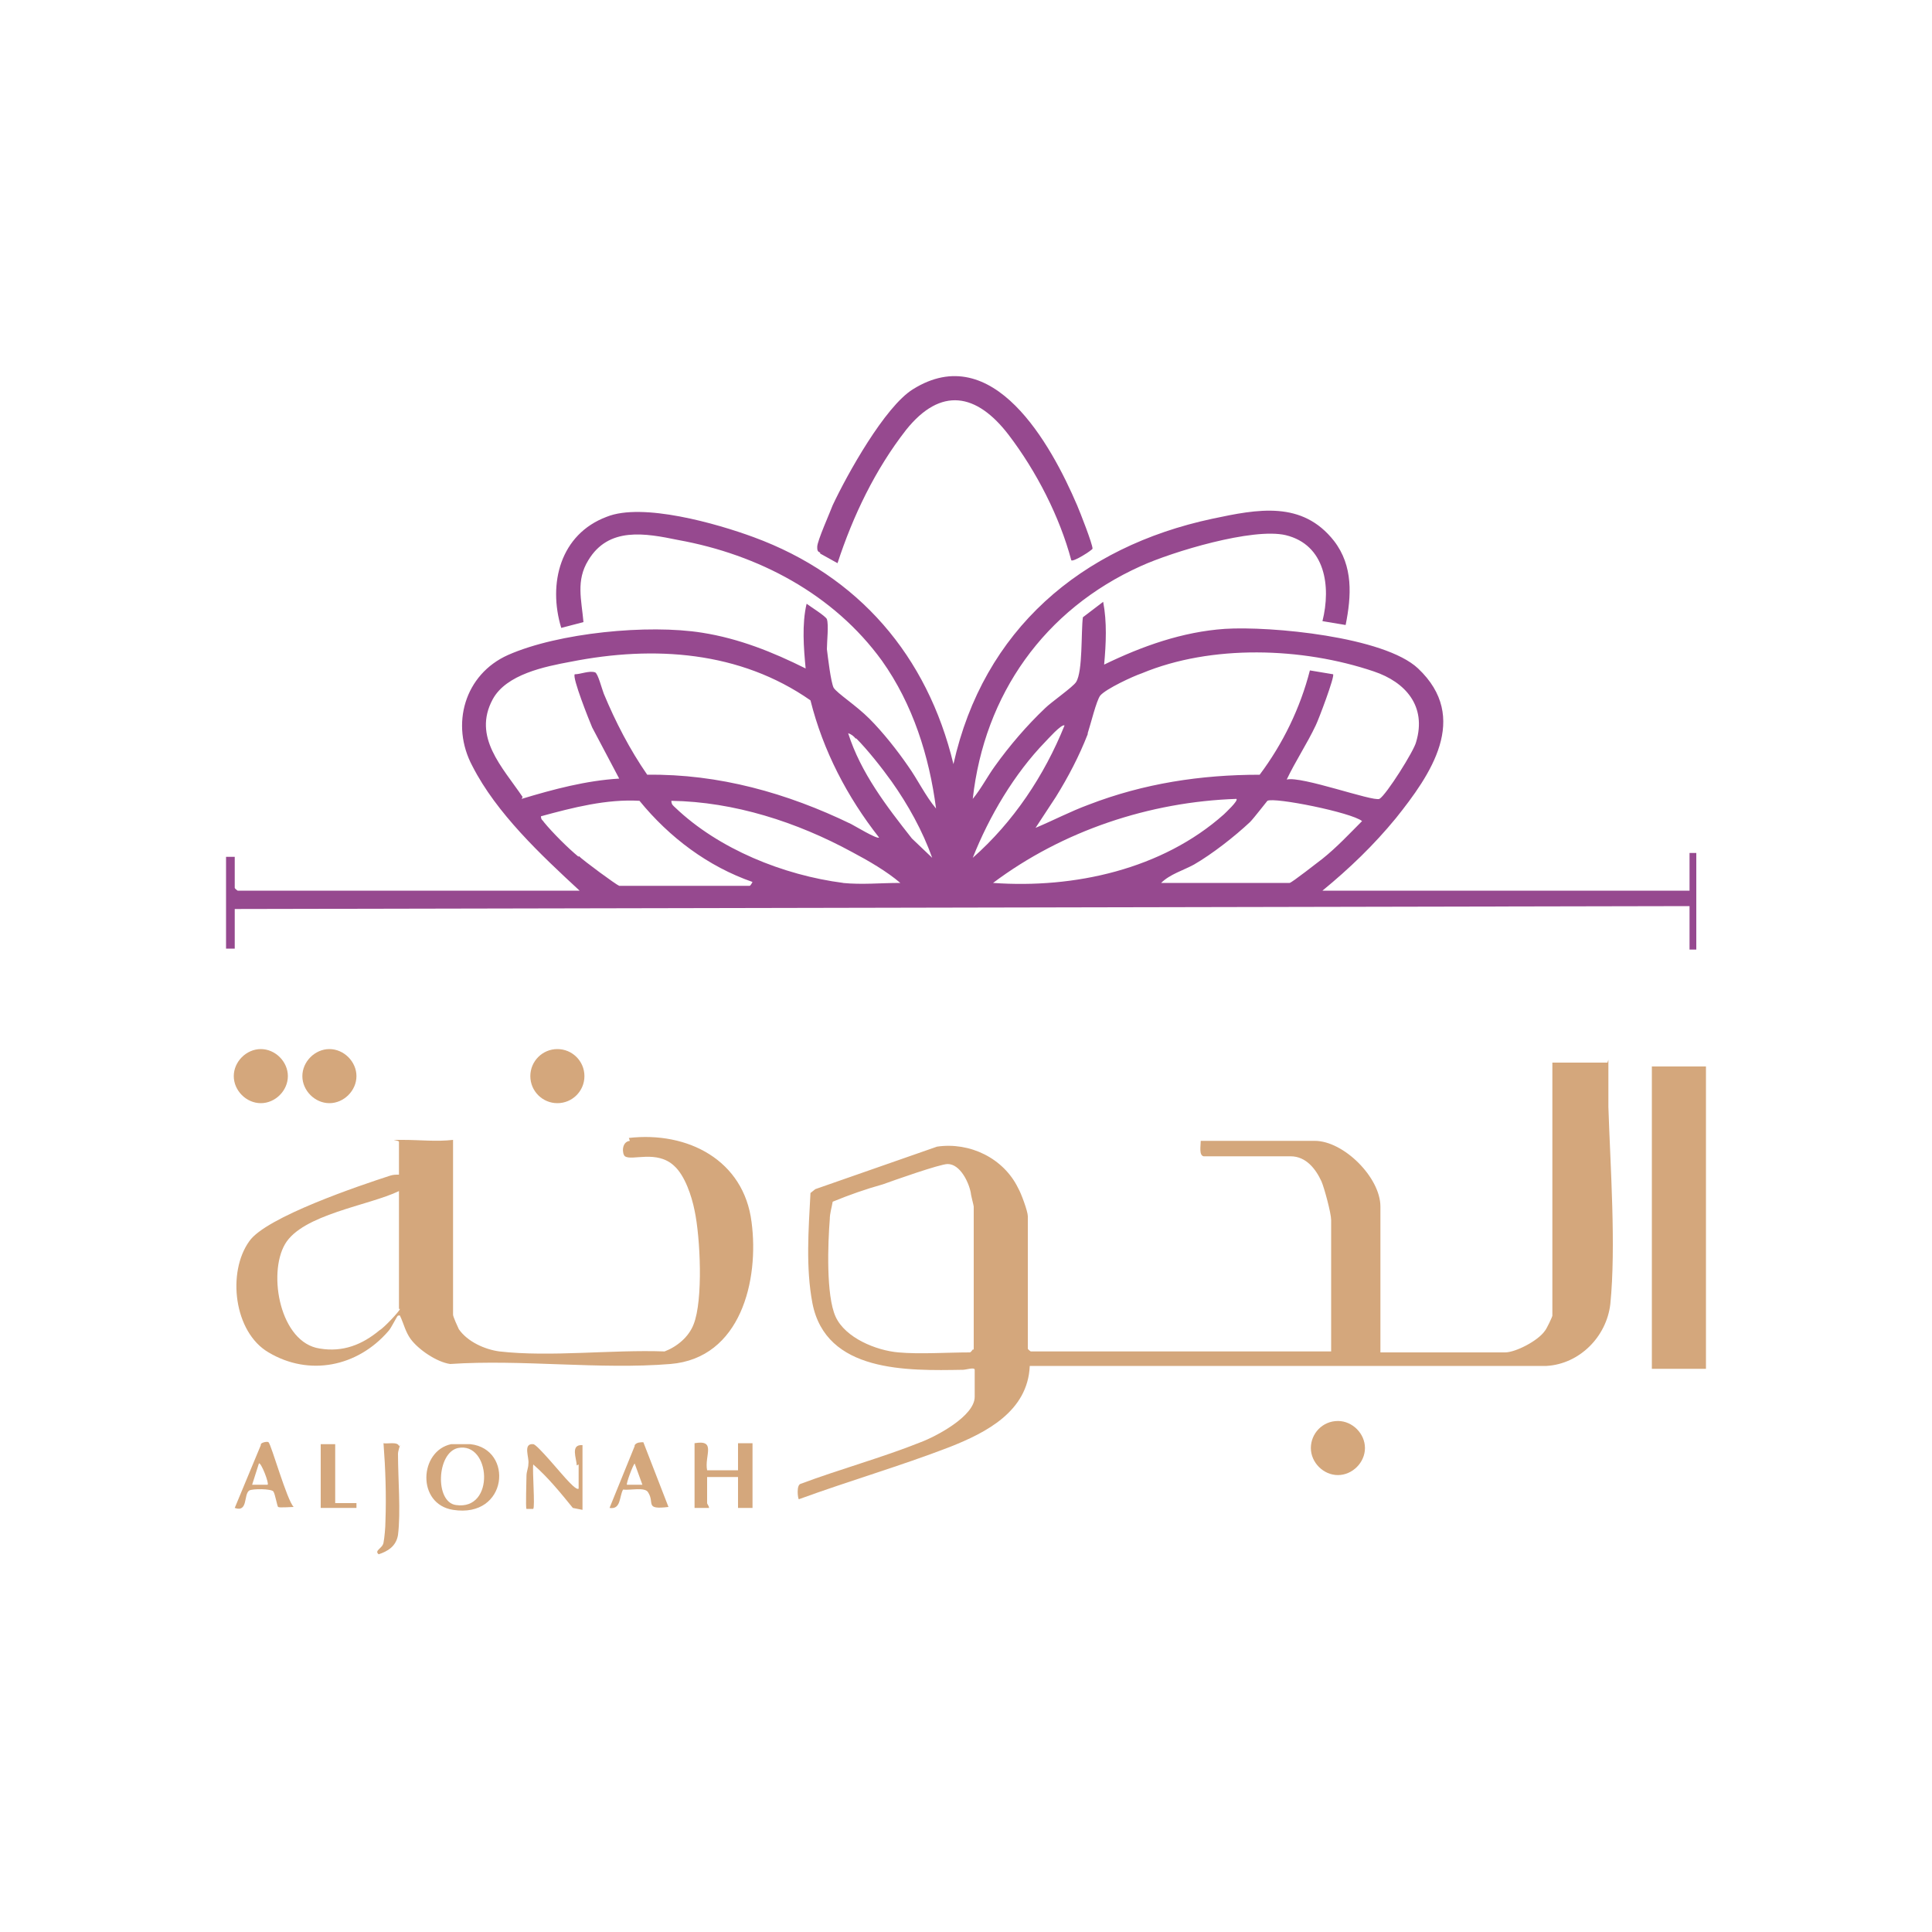 <?xml version="1.0" encoding="UTF-8"?>
<svg id="Layer_1" xmlns="http://www.w3.org/2000/svg" version="1.1" viewBox="0 0 200 200">
  <!-- Generator: Adobe Illustrator 29.4.0, SVG Export Plug-In . SVG Version: 2.1.0 Build 152)  -->
  <defs>
    <style>
      .st0 {
        fill: #96498f;
      }

      .st1 {
        fill: #d4a77c;
      }
    </style>
  </defs>
  <rect class="st1" x="171" y="110.4" width="5.6" height="31.3"/>
  <path class="st0" d="M84.9,57.3l1.8,1c1.6-4.9,3.9-9.7,7.1-13.8,3.6-4.5,7.3-3.8,10.6.5,2.9,3.8,5.3,8.5,6.5,13,.2.2,2.1-1,2.2-1.2,0-.5-1.3-3.8-1.6-4.5-2.7-6.3-8.7-17.2-17-12-2.9,1.8-6.8,8.8-8.3,12-.3.8-1.6,3.7-1.6,4.3,0,.3,0,.5.3.6h0Z"/>
  <circle class="st1" cx="57.7" cy="111.4" r="2.8"/>
  <path class="st1" d="M138.5,147.1c-1.6,0-2.8,1.3-2.8,2.8s1.3,2.8,2.8,2.8,2.8-1.3,2.8-2.8-1.3-2.8-2.8-2.8Z"/>
  <path class="st1" d="M31.3,111.4c0,1.5,1.3,2.8,2.8,2.8s2.8-1.3,2.8-2.8-1.3-2.8-2.8-2.8-2.8,1.3-2.8,2.8Z"/>
  <path class="st1" d="M27,114.2c1.5,0,2.8-1.3,2.8-2.8s-1.3-2.8-2.8-2.8-2.8,1.3-2.8,2.8,1.3,2.8,2.8,2.8Z"/>
  <path class="st1" d="M76.4,152.2h-3.2c-.3-1.5,1-3.2-1.3-2.8v6.7h1.5c0-.2-.2-.4-.2-.5v-2.7h3.2v3.2h1.5v-6.7h-1.5v2.8h0Z"/>
  <path class="st1" d="M59.9,151.6v2.5c-.2.2-1-.7-1.1-.8-.6-.6-3.2-3.8-3.6-3.8-1.1-.1-.4,1.4-.5,2,0,.5-.2.8-.2,1.3s-.1,3.3,0,3.4h.7c.2-.2-.1-4,0-4.6,1.5,1.3,2.8,2.9,4.1,4.5l1,.2v-6.7c-1.3-.1-.6,1.4-.6,2.1h0Z"/>
  <path class="st1" d="M41.3,149.7c-.1-.5-1.3-.2-1.6-.3.2,2.6.3,5.4.2,8.1,0,.6-.1,1.7-.2,2.2-.1.6-1,.8-.5,1.2.9-.3,1.8-.8,2-2,.3-2.4,0-5.8,0-8.4,0-.3.2-.8.2-.9h0Z"/>
  <polygon class="st1" points="34.7 149.5 33.2 149.5 33.2 156.1 36.9 156.1 36.9 155.6 34.7 155.6 34.7 149.5"/>
  <path class="st1" d="M48.7,149.5c-.5,0-1.5,0-2,0-3.3.7-3.6,6.2.2,6.8,5.7.9,6.3-6.3,1.8-6.8h0ZM47.2,155.8c-2.2-.3-2-5.4.2-5.9,3.4-.7,3.9,6.5-.2,5.9Z"/>
  <path class="st0" d="M24.3,94.1l150.6-.3v4.5s.7,0,.7,0v-10s-.7,0-.7,0v3.9h-38c2.8-2.3,5.3-4.7,7.6-7.5,3.6-4.5,7.7-10.4,2.3-15.5-3.5-3.3-15.3-4.4-20-4.1-4.4.3-8.6,1.8-12.5,3.7.2-2.2.3-4.4-.1-6.5l-2.1,1.6c-.2,1.5,0,5.6-.7,6.7-.3.5-2.6,2.1-3.2,2.7-1.9,1.8-3.7,3.9-5.2,6-.8,1.1-1.4,2.3-2.3,3.4,1.2-10.8,7.4-19.6,17.4-24.1,3.3-1.5,11.6-4,15-3.2,4.1,1,4.7,5.3,3.8,8.9l2.4.4c.6-3,.8-6.1-1.2-8.7-3.3-4.2-7.9-3.3-12.6-2.3-13.6,2.9-23.7,11.5-26.8,25.4-2.7-11.2-9.8-19.5-20.7-23.5-3.8-1.4-11.5-3.6-15.2-2.1-4.8,1.8-6.1,6.9-4.7,11.5l2.3-.6c-.2-2.3-.8-4.3.5-6.4,2.1-3.5,5.9-2.8,9.3-2.1,8.3,1.5,16.1,5.6,21.1,12.5,3.2,4.5,4.9,9.9,5.6,15.3-1.1-1.3-1.9-3-2.9-4.4-1.1-1.6-2.6-3.5-4-4.9s-3.3-2.6-3.7-3.2c-.3-.6-.6-3.2-.7-4,0-.8.2-2.5,0-3.1-.1-.3-1.7-1.3-2.1-1.6-.5,2.1-.3,4.6-.1,6.7-3.4-1.7-6.9-3.1-10.7-3.7-5.6-.9-14.9,0-20.1,2.3-4.5,2-6,7.2-3.7,11.5,2.5,4.9,7.1,9.2,11.1,12.9H24.6s-.3-.2-.3-.3v-3.2h-.9v9.5h.9v-4h0ZM102.8,91.4c7.2-5.4,16.2-8.4,25.2-8.7.2.2-1.1,1.4-1.3,1.6-6.4,5.7-15.5,7.7-23.9,7.1h0ZM136.9,88.9c-.4.3-3.2,2.5-3.4,2.5h-13.3c.9-.9,2.3-1.3,3.4-1.9,1.9-1.1,4.2-2.9,5.8-4.4.4-.4,1.7-2.1,1.8-2.2.7-.4,8.7,1.2,9.8,2.1-1.3,1.3-2.6,2.7-4.1,3.9h0ZM112.6,75.9c.3-.9.9-3.4,1.3-3.9.6-.7,3.4-2,4.3-2.3,7.2-3,16.6-2.7,24-.2,3.3,1.1,5.5,3.6,4.4,7.3-.2.9-3.1,5.5-3.8,5.9-.7.3-8.1-2.4-9.6-2,.9-1.9,2.1-3.7,3-5.6.3-.6,2-5.1,1.8-5.3l-2.4-.4c-1,3.9-2.8,7.6-5.2,10.8-6.1,0-12,.9-17.7,3.1-1.9.7-3.6,1.6-5.5,2.4l2.1-3.2c1.3-2.1,2.4-4.2,3.3-6.5h0ZM108.2,76.8c.2-.2,1.7-1.9,2-1.7-2.1,5.2-5.3,10-9.5,13.7,1.7-4.3,4.3-8.7,7.5-12h0ZM87.3,91.4c-6.2-.8-12.9-3.5-17.4-7.8-.2-.2-.4-.3-.4-.7,6.5.1,13,2.2,18.7,5.3,1.7.9,3.6,2,5,3.2-2.1,0-3.9.2-6,0h0ZM88.6,76.4c1.2,1.2,2.7,3.1,3.7,4.5,1.7,2.4,3.2,5.1,4.2,7.9l-2.1-2c-2.6-3.3-5.3-6.8-6.6-10.9.3.1.6.3.8.6h0ZM54.1,82.5c-2.1-3.1-5.2-6.2-3.1-10.1,1.4-2.6,5.4-3.4,8.1-3.9,8.6-1.7,17.5-1.1,24.8,4,1.3,5.2,3.8,10,7.1,14.2-.2.2-2.5-1.2-2.9-1.4-6.6-3.2-13.7-5.2-21.1-5.1-1.8-2.6-3.3-5.5-4.5-8.4-.2-.5-.6-2.1-.9-2.2-.6-.2-1.5.2-2.1.2-.3.3,1.5,4.8,1.8,5.5l2.8,5.3c-3.4.2-6.8,1.1-10.1,2.1h0ZM59.9,88.7c-1.1-.9-2.7-2.5-3.6-3.6-.1-.2-.3-.2-.3-.6,3.3-.9,6.8-1.8,10.2-1.6,3.1,3.8,7.1,6.8,11.7,8.4,0,0-.2.4-.3.4h-13.5c-.3-.1-3.7-2.6-4.2-3.1h0Z"/>
  <path class="st1" d="M27,149.6l-2.7,6.5c1.4.5.9-1.4,1.5-1.8.3-.2,2.3-.2,2.5.1s.4,1.6.5,1.6c.1.1,1.3,0,1.6,0-.7-.7-2.3-6.4-2.6-6.7-.1-.1-.7,0-.8.2h0ZM27.8,153.7h-1.7l.7-2.2c.2-.2,1.1,2.1.9,2.2h0Z"/>
  <path class="st1" d="M166.4,110h-5.7v26.2c0,.1-.6,1.4-.8,1.6-.7,1-3,2.2-4.1,2.2h-12.9v-15.1c0-3-3.8-6.8-6.8-6.8h-11.8c0,.5-.2,1.5.3,1.6h9c1.6,0,2.6,1.3,3.2,2.6.3.7,1,3.3,1,4v13.6h-31.1s-.3-.2-.3-.3v-13.7c0-.5-.7-2.4-1-2.9-1.5-3.1-5-4.8-8.4-4.3l-12.6,4.4-.5.4c-.2,3.8-.5,7.7.2,11.4,1.4,7.2,9.8,7,15.6,6.9.3,0,1.2-.3,1.2,0v2.8c0,2-4,4.1-5.6,4.7-4,1.6-8.4,2.8-12.4,4.3-.5.1-.3,1.6-.2,1.6,5.2-1.9,10.4-3.4,15.6-5.4,3.8-1.5,8.1-3.7,8.3-8.4h53.5c3.4-.2,6.2-3,6.6-6.4.6-6,0-14.2-.2-20.4,0-1.6,0-3.3,0-4.9h0ZM100.7,139.7s-.2.3-.3.3c-2.3,0-5.2.2-7.4,0-2.3-.2-5.5-1.5-6.5-3.7-1-2.2-.8-7.6-.6-10.1,0-.6.2-1.2.3-1.8,1.7-.7,3.4-1.3,5.2-1.8,1.1-.4,5.9-2.1,6.7-2.1,1.3,0,2.2,1.9,2.4,3,0,.2.3,1.3.3,1.4v14.8h0Z"/>
  <path class="st1" d="M65.7,149.7l-2.6,6.4c1.2.2,1-1.2,1.4-1.9.7.1,2.3-.3,2.6.3.7,1.1-.4,1.8,2.1,1.5l-2.6-6.7c-.3,0-.7,0-.9.3h0ZM64.9,153.7c-.1-.1.6-2,.8-2.2l.8,2.2h-1.7Z"/>
  <path class="st1" d="M65.2,118.1c-.9.1-.8,1.4-.5,1.6.7.5,3.3-.7,5.1,1,1.1,1,1.8,3.1,2.1,4.6.6,2.8.9,9.3-.1,11.8-.5,1.3-1.7,2.3-3,2.8-5.5-.2-11.8.6-17.1,0-1.5-.2-3.3-1-4.2-2.3-.1-.2-.6-1.3-.6-1.5v-18.1c-1.7.2-3.4,0-5.2,0s-.4,0-.4.2v3.4c-.3,0-.6,0-.9.1-3.1,1-12.9,4.3-14.6,6.8-2.3,3.2-1.6,9.4,2,11.5,4.2,2.5,9.2,1.5,12.4-2.2.3-.3.9-1.6,1-1.6.3-.1.2.1.3.2.3.7.5,1.5,1,2.2.8,1.1,2.7,2.4,4.1,2.6,7.4-.5,15.5.6,22.8,0,7.3-.6,9.2-8.7,8.4-14.7-.8-6.4-6.6-9.4-12.7-8.7h0ZM41.4,135.5c0,.2-1.7,2-2.1,2.2-1.8,1.5-3.8,2.3-6.2,1.9-4.1-.6-5.4-7.7-3.6-10.8,1.8-3.1,8.7-4,11.8-5.5v12.2h0Z"/>
</svg>